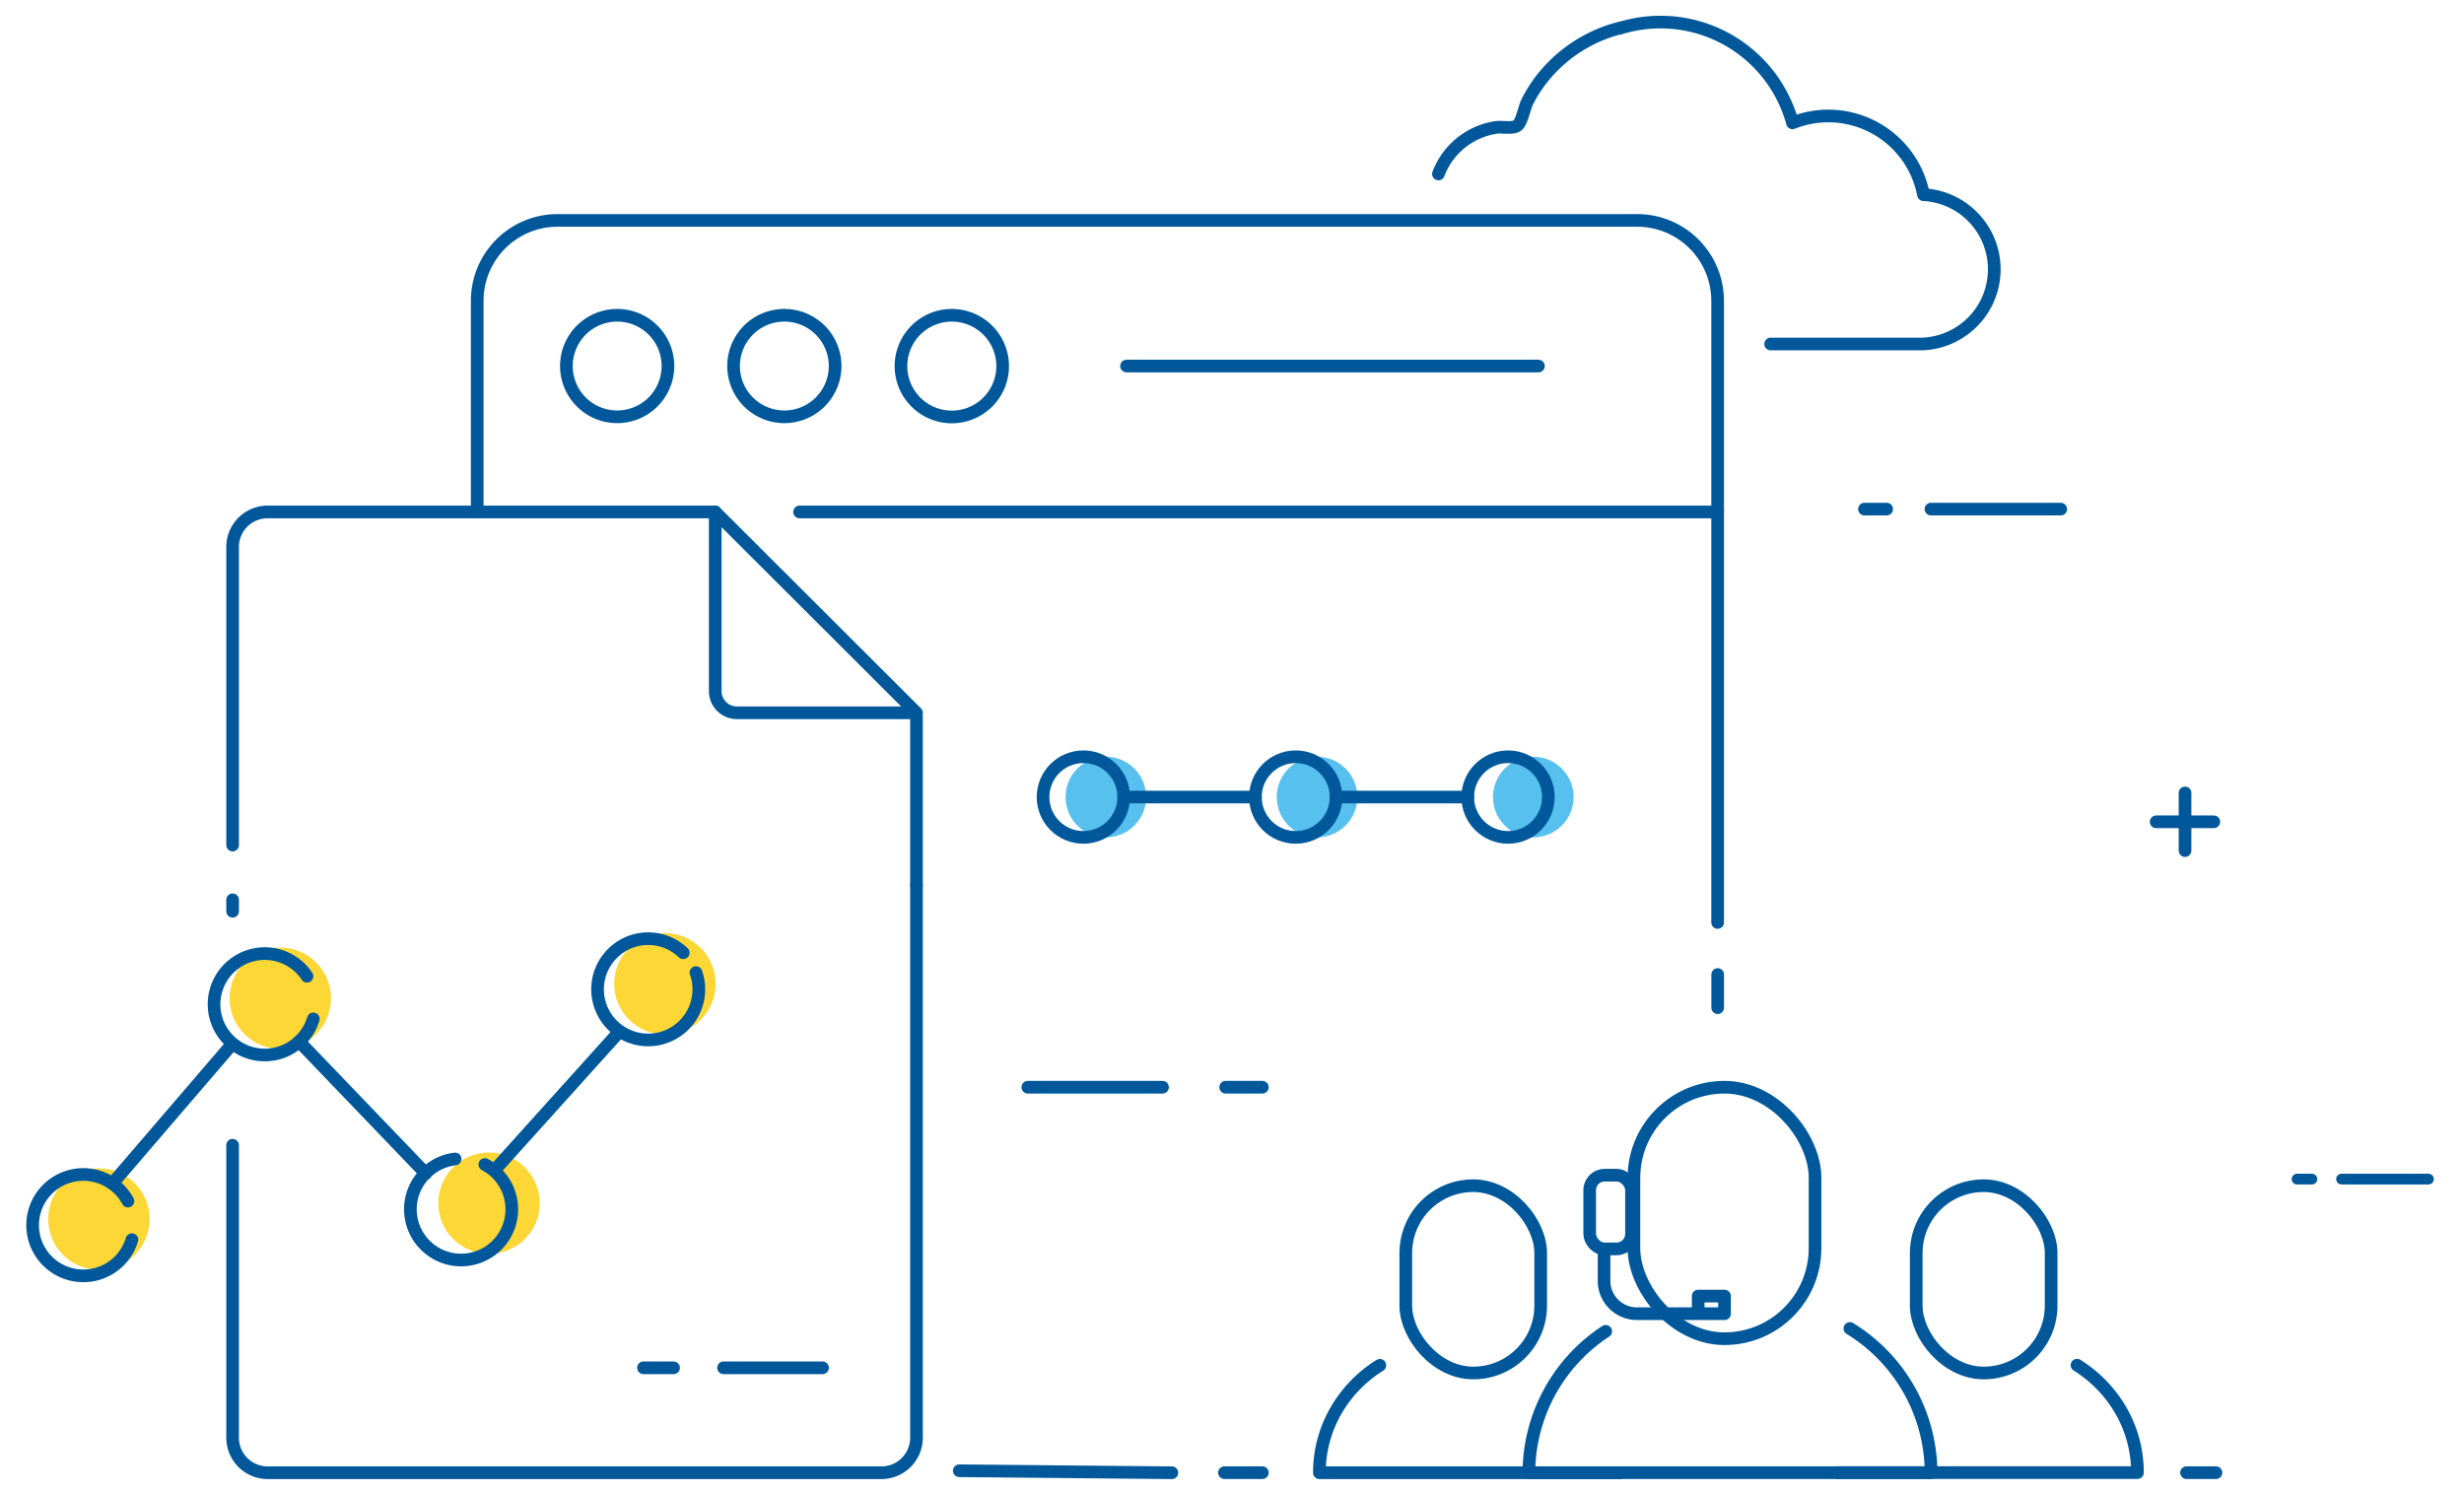 <svg id="Layer_1" data-name="Layer 1" xmlns="http://www.w3.org/2000/svg" viewBox="0 0 346.5 210"><defs><style>.cls-1{fill:#58c0ee;}.cls-2{fill:#fcd736;}.cls-3,.cls-4{fill:none;stroke:#00589a;stroke-linecap:round;stroke-linejoin:round;}.cls-3{stroke-width:1.78px;}.cls-4{stroke-width:1.51px;}</style></defs><title>data-at-your-service</title><circle class="cls-1" cx="215.62" cy="112.1" r="5.67"/><circle class="cls-1" cx="185.21" cy="112.1" r="5.67"/><circle class="cls-1" cx="155.51" cy="112.1" r="5.67"/><circle class="cls-2" cx="93.51" cy="138.36" r="7.13" transform="translate(-10.09 7.39) rotate(-4.29)"/><circle class="cls-2" cx="68.77" cy="169.22" r="7.13"/><circle class="cls-2" cx="39.42" cy="140.4" r="7.13"/><circle class="cls-2" cx="13.91" cy="171.45" r="7.13"/><path class="cls-3" d="M32.71,161.07V202.2a4.93,4.93,0,0,0,4.93,4.93h86.31a4.93,4.93,0,0,0,4.93-4.93V124.54"/><line class="cls-3" x1="128.88" y1="100.82" x2="128.88" y2="124.5"/><path class="cls-3" d="M32.71,118.85v-42A4.93,4.93,0,0,1,37.64,72h62.93"/><line class="cls-3" x1="32.71" y1="128.16" x2="32.71" y2="126.55"/><path class="cls-3" d="M103.63,100.25h25.25L100.58,72V97.2A3.05,3.05,0,0,0,103.63,100.25Z"/><path class="cls-3" d="M97.87,136.78A7.12,7.12,0,1,1,96.08,134"/><path class="cls-3" d="M68.18,163.78A7.13,7.13,0,1,1,64,163"/><path class="cls-3" d="M44.06,143.3a7.13,7.13,0,1,1-.89-6"/><path class="cls-3" d="M18.55,174.35a7.13,7.13,0,1,1-.56-5.43"/><line class="cls-3" x1="15.8" y1="166.46" x2="32.53" y2="146.98"/><line class="cls-3" x1="42.06" y1="146.48" x2="59.87" y2="165.04"/><line class="cls-3" x1="86.93" y1="145.28" x2="69.58" y2="164.54"/><line class="cls-3" x1="307.27" y1="111.52" x2="307.27" y2="119.63"/><line class="cls-3" x1="311.32" y1="115.58" x2="303.21" y2="115.58"/><rect class="cls-3" x="229.77" y="152.91" width="25.47" height="35.37" rx="12.74" ry="12.74"/><path class="cls-3" d="M225.8,187.24A23.89,23.89,0,0,0,215,207.12h56.56a23.93,23.93,0,0,0-11.42-20.28"/><rect class="cls-3" x="269.47" y="166.76" width="18.97" height="26.34" rx="9.48" ry="9.48"/><path class="cls-3" d="M292.08,192a18.29,18.29,0,0,1,6.17,6.38,17.42,17.42,0,0,1,2.33,8.73H258.47"/><rect class="cls-3" x="197.7" y="166.76" width="18.97" height="26.34" rx="9.48" ry="9.48" transform="translate(414.36 359.86) rotate(-180)"/><path class="cls-3" d="M227.66,207.13H185.54a17.42,17.42,0,0,1,2.33-8.73,18.29,18.29,0,0,1,6.17-6.38"/><rect class="cls-3" x="223.55" y="165.28" width="5.88" height="10.37" rx="2.1" ry="2.1"/><path class="cls-3" d="M238.81,184.76v-2.48h3.7v2.48H230.19a4.62,4.62,0,0,1-4.62-4.62v-3.62"/><line class="cls-3" x1="307.48" y1="207.12" x2="311.62" y2="207.12"/><line class="cls-3" x1="172.19" y1="207.12" x2="177.52" y2="207.12"/><path class="cls-3" d="M164.8,207.13l-29.9-.28"/><path class="cls-3" d="M112.44,72h129.1V42.3A11.31,11.31,0,0,0,230.25,31H78.4A11.3,11.3,0,0,0,67.11,42.3V72"/><path class="cls-3" d="M93.93,51.5a7.14,7.14,0,1,1-7.13-7.16A7.14,7.14,0,0,1,93.93,51.5Z"/><path class="cls-3" d="M117.44,51.5a7.14,7.14,0,1,1-7.13-7.16A7.14,7.14,0,0,1,117.44,51.5Z"/><path class="cls-3" d="M141,51.5a7.15,7.15,0,1,1-7.14-7.16A7.16,7.16,0,0,1,141,51.5Z"/><line class="cls-3" x1="158.42" y1="51.48" x2="216.34" y2="51.48"/><path class="cls-3" d="M249,48.38h21.27a10.51,10.51,0,0,0,.22-21,13.62,13.62,0,0,0-18.42-10.1A19.24,19.24,0,0,0,227.71,4l.38-.13a20.32,20.32,0,0,0-11.55,7.59,19.83,19.83,0,0,0-1.77,2.86c-.39.77-.75,2.8-1.37,3.32s-2.18.15-3,.28a10.3,10.3,0,0,0-8.12,6.54"/><line class="cls-3" x1="241.54" y1="71.6" x2="241.54" y2="129.74"/><line class="cls-3" x1="241.55" y1="137.06" x2="241.55" y2="141.72"/><line class="cls-3" x1="144.54" y1="152.91" x2="163.48" y2="152.91"/><line class="cls-3" x1="172.36" y1="152.91" x2="177.52" y2="152.91"/><line class="cls-3" x1="271.54" y1="71.6" x2="289.79" y2="71.6"/><line class="cls-3" x1="262.19" y1="71.6" x2="265.31" y2="71.6"/><line class="cls-4" x1="329.28" y1="165.83" x2="341.5" y2="165.83"/><line class="cls-4" x1="323.02" y1="165.83" x2="325.11" y2="165.83"/><circle class="cls-3" cx="152.35" cy="112.1" r="5.67"/><circle class="cls-3" cx="182.21" cy="112.1" r="5.67"/><circle class="cls-3" cx="212.07" cy="112.1" r="5.67"/><line class="cls-3" x1="158.02" y1="112.1" x2="176.55" y2="112.1"/><line class="cls-3" x1="187.88" y1="112.1" x2="206.4" y2="112.1"/><line class="cls-3" x1="101.75" y1="192.37" x2="115.67" y2="192.37"/><line class="cls-3" x1="94.72" y1="192.37" x2="90.49" y2="192.37"/></svg>